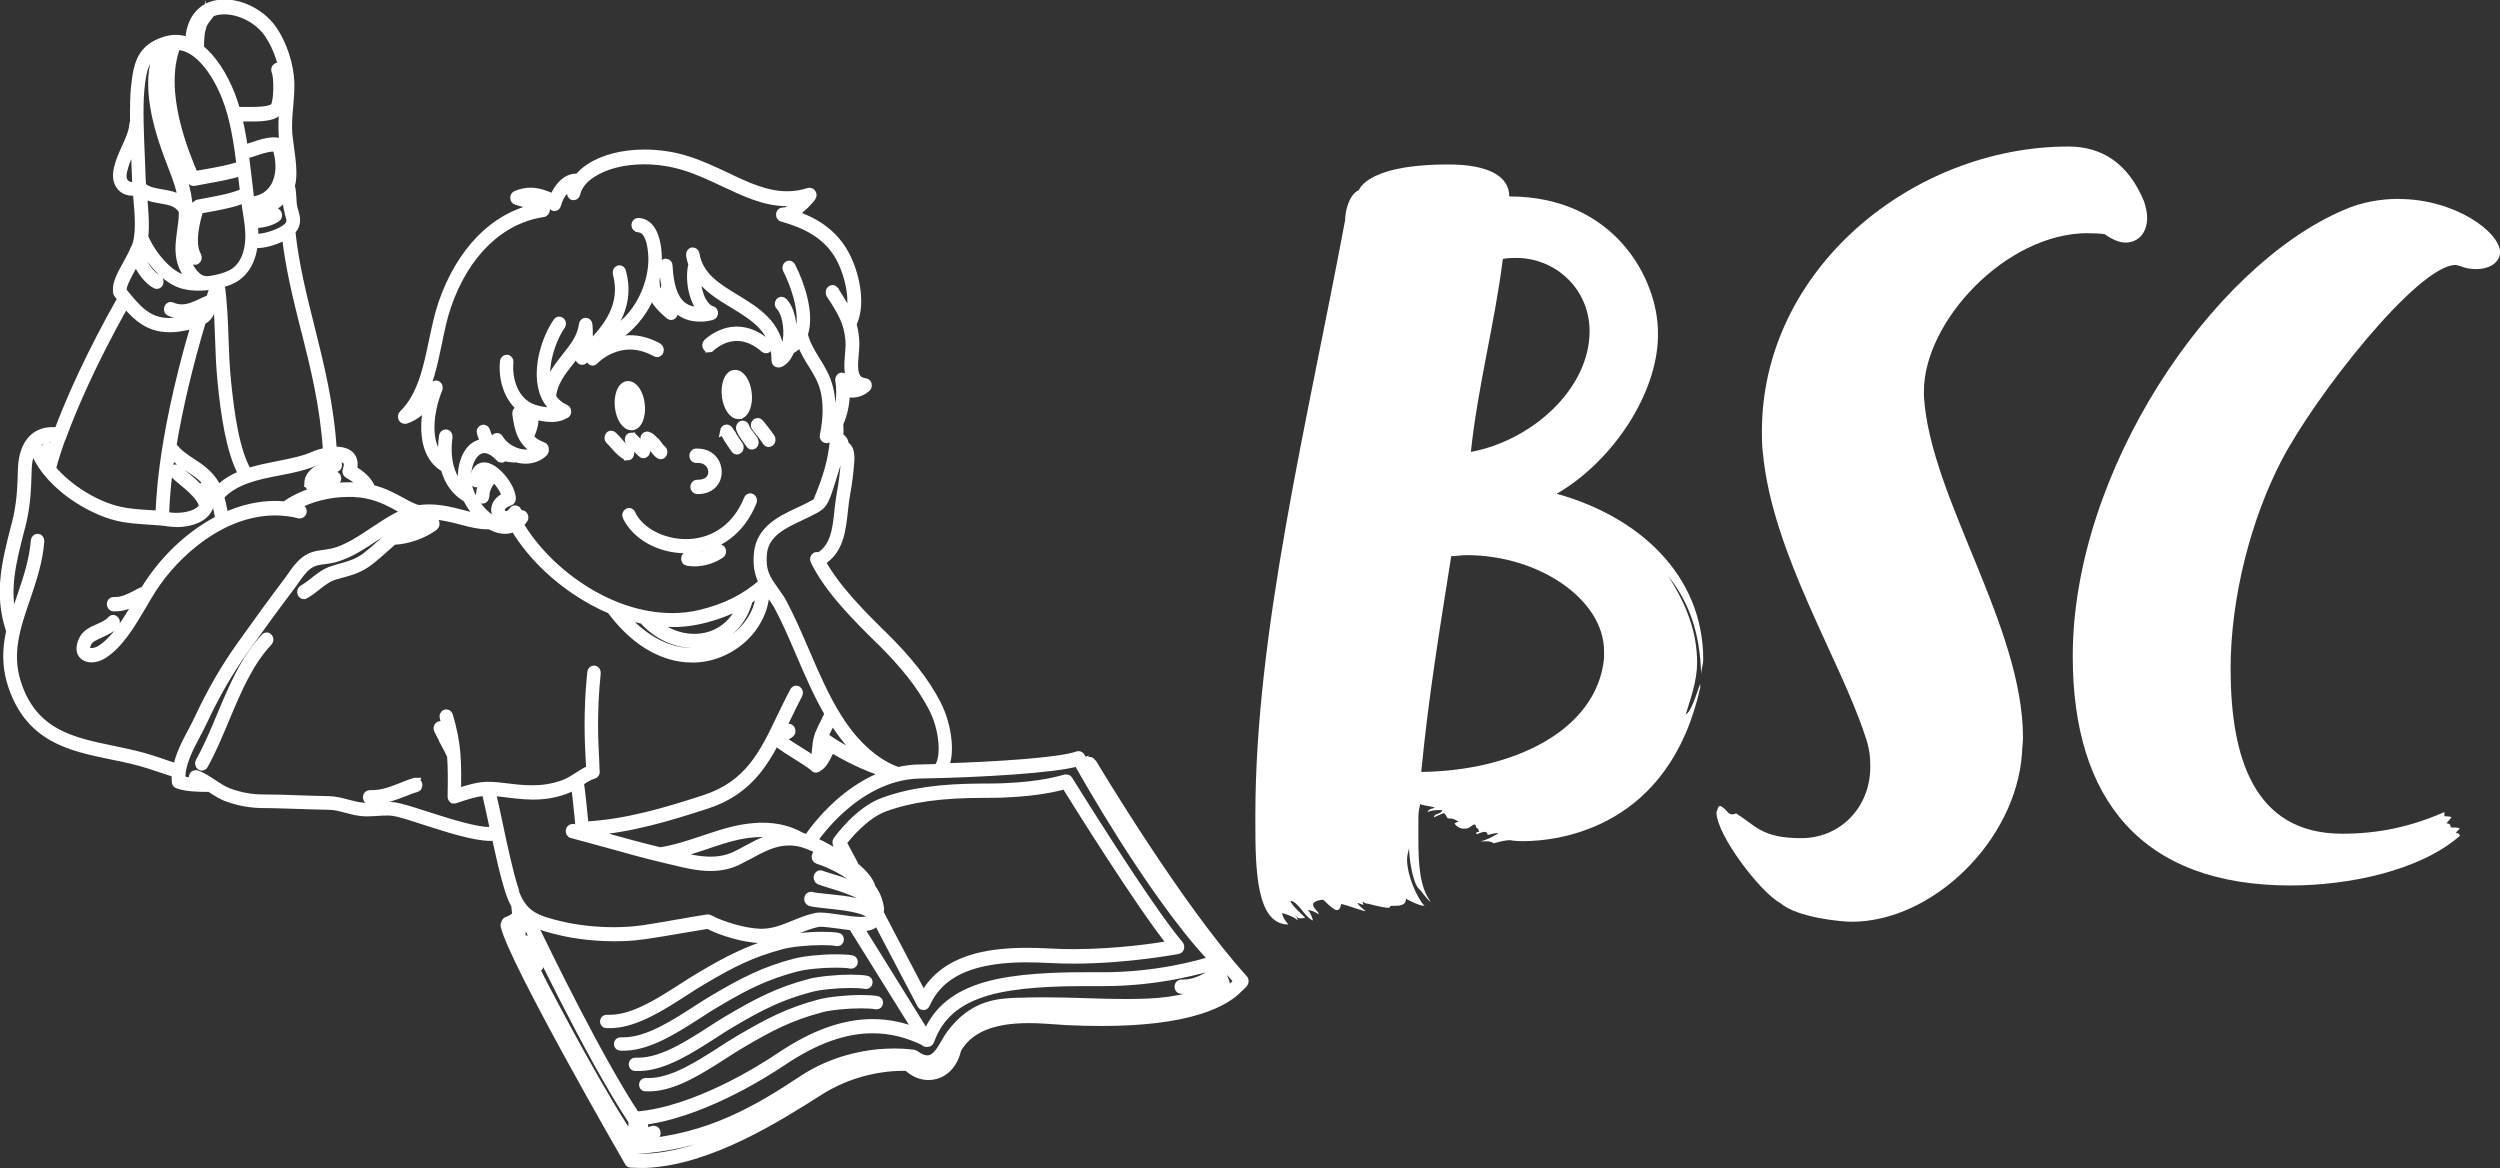 <svg xmlns="http://www.w3.org/2000/svg" id="a" viewBox="0 0 174.37 81.5"><rect x="0" y="0" width="174.37" height="81.5" fill="#333333" stroke="none"/><path d="M51.5,28.98s.05,0,.07,0c.44-.07.71-.78.61-1.58-.09-.77-.48-1.35-.9-1.35-.02,0-.05,0-.07,0-.21.03-.4.22-.51.52-.11.3-.15.67-.1,1.06.09.77.48,1.35.9,1.35Z" fill="#fff" stroke="#fff" stroke-miterlimit="10" stroke-width=".5"></path><path d="M43.82,26.83s-.05,0-.07,0c-.21.03-.4.22-.51.52-.11.3-.15.67-.1,1.06.09.77.48,1.35.9,1.35.02,0,.05,0,.07,0,.21-.03.4-.22.51-.52.11-.3.15-.67.1-1.06-.09-.77-.48-1.35-.9-1.35Z" fill="#fff" stroke="#fff" stroke-miterlimit="10" stroke-width=".5"></path><path d="M44.07,35.81c-.04-.08-.11-.13-.19-.13-.04,0-.07.01-.11.03-.05.03-.09.09-.11.15-.02.06-.01.13.02.19.66,1.37,2.33,2.29,4.15,2.29.07,0,.14,0,.21,0,2.03-.08,3.67-1.29,4.49-3.33.05-.13,0-.27-.11-.33-.03-.02-.06-.02-.09-.02-.09,0-.17.06-.2.15-.75,1.86-2.24,2.96-4.1,3.04-.06,0-.13,0-.19,0-1.65,0-3.2-.83-3.77-2.02Z" fill="#fff" stroke="#fff" stroke-miterlimit="10" stroke-width=".5"></path><path d="M50.17,38.21s-.08.01-.11.04c-.61.42-1.24.5-1.65.5-.24,0-.39-.03-.39-.03-.01,0-.03,0-.04,0-.11,0-.2.09-.22.2-.01.07,0,.13.04.19.03.06.08.09.14.1.02,0,.2.04.48.04.04,0,.08,0,.13,0,.44-.02,1.09-.13,1.74-.57.1-.07.14-.23.08-.34-.04-.08-.11-.12-.19-.12Z" fill="#fff" stroke="#fff" stroke-miterlimit="10" stroke-width=".5"></path><path d="M28.99,54.5s-.04,0-.06,0c-.31.09-.62.22-.93.34-.65.26-1.32.52-2.04.52-.06,0-.11,0-.17,0h-.01c-.12,0-.21.1-.22.24,0,.07.02.13.06.18.04.05.09.08.15.08.07,0,.13,0,.2,0,.04,0,.09,0,.13,0,.73-.03,1.4-.29,2.05-.54.31-.12.6-.24.9-.32.06-.02.11-.06.13-.12.03-.06.04-.13.02-.19-.03-.11-.11-.19-.21-.19Z" fill="#fff" stroke="#fff" stroke-miterlimit="10" stroke-width=".5"></path><path d="M18.61,44.36c-.06,0-.11.02-.15.07-1.41,1.47-2.27,3.53-3.1,5.51-.45,1.08-.92,2.2-1.47,3.17-.07.12-.03.27.07.35.04.03.08.04.12.04h0c.07,0,.14-.05.18-.12.56-1,1.03-2.13,1.49-3.23.81-1.94,1.66-3.95,3-5.36.09-.09.1-.25.01-.35-.04-.05-.1-.08-.16-.08Z" fill="#fff" stroke="#fff" stroke-miterlimit="10" stroke-width=".5"></path><path d="M50.48,30.06c0,.07,0,.13.04.19.06.1.13.2.2.32v.02c.17.26.34.52.52.77.04.06.1.09.17.09h0s.1-.02.13-.06c.05-.04.07-.1.08-.17,0-.07-.01-.13-.05-.18-.17-.23-.33-.49-.49-.74v-.02c-.08-.11-.15-.22-.22-.32-.04-.06-.11-.1-.18-.1-.05,0-.09.02-.13.05-.05.04-.08.1-.09.16Z" fill="#fff" stroke="#fff" stroke-miterlimit="10" stroke-width=".5"></path><path d="M52.36,30.33c-.15-.2-.29-.39-.35-.58-.03-.1-.12-.16-.21-.16-.03,0-.05,0-.08.02-.06.02-.1.07-.12.13-.02.06-.03.13,0,.19.09.27.26.5.43.73.09.12.17.23.24.34.04.07.11.11.18.11h0s.08-.02.12-.04c.05-.04.08-.09.09-.16.01-.07,0-.13-.03-.19-.08-.14-.18-.26-.27-.39Z" fill="#fff" stroke="#fff" stroke-miterlimit="10" stroke-width=".5"></path><path d="M52.84,29.41c-.06,0-.11.02-.15.07-.09.09-.1.25-.01.35.21.26.53.65.76,1,.04.06.11.1.18.1h0s.09-.02.13-.05c.05-.04.08-.1.09-.17,0-.07,0-.13-.04-.19-.22-.33-.51-.69-.78-1.03-.04-.05-.1-.08-.16-.08Z" fill="#fff" stroke="#fff" stroke-miterlimit="10" stroke-width=".5"></path><path d="M43.77,31.87h0c.09,0,.17-.07.2-.16.05-.13,0-.27-.12-.33-.26-.12-.47-.36-.7-.63-.12-.14-.25-.28-.38-.4-.04-.04-.09-.06-.14-.06-.07,0-.13.03-.17.09-.08.11-.06.27.03.35.12.11.23.24.35.37.25.29.51.58.85.74.03.01.05.02.08.02Z" fill="#fff" stroke="#fff" stroke-miterlimit="10" stroke-width=".5"></path><path d="M44.05,30.41c-.06,0-.12.03-.16.07-.04.05-.06.11-.06.18,0,.07.02.13.07.18.15.17.31.32.47.46.12.11.24.22.36.34.04.04.09.07.15.07h0c.06,0,.12-.03.16-.08.04-.05.06-.11.06-.18,0-.07-.03-.13-.07-.17-.12-.13-.25-.25-.38-.36-.16-.14-.3-.28-.44-.43-.04-.05-.1-.07-.16-.07Z" fill="#fff" stroke="#fff" stroke-miterlimit="10" stroke-width=".5"></path><path d="M45.87,30.96c-.2-.25-.4-.51-.68-.6-.02,0-.04-.01-.06-.01-.1,0-.18.07-.21.18-.04.13.03.27.15.31.17.06.33.26.48.46.13.16.26.33.41.44.04.03.08.04.13.04h0c.07,0,.14-.04.17-.11.03-.06.05-.12.04-.19-.01-.07-.04-.12-.09-.16-.11-.08-.22-.22-.33-.37Z" fill="#fff" stroke="#fff" stroke-miterlimit="10" stroke-width=".5"></path><path d="M41.33,25.25h0c.06,0,.11-.03.15-.07,0,0,.44-.48,1.19-.79.42-.17.84-.26,1.27-.26.59,0,1.19.17,1.79.5.03.02.06.03.1.03.09,0,.16-.05.2-.14.05-.12,0-.27-.1-.34-.65-.36-1.32-.55-1.99-.55-.48,0-.96.1-1.42.29-.83.35-1.32.88-1.34.9-.09.1-.09.26,0,.35.04.05.1.08.16.08Z" fill="#fff" stroke="#fff" stroke-miterlimit="10" stroke-width=".5"></path><path d="M49.45,24.34c.06,0,.11-.02.15-.07,0,0,.42-.42,1.08-.63.24-.07.48-.11.72-.11.64,0,1.28.27,1.89.81.04.03.09.05.14.05h0c.07,0,.13-.04.17-.1.07-.11.06-.27-.04-.35-.69-.6-1.42-.91-2.17-.91-.28,0-.56.04-.83.13-.76.24-1.24.72-1.26.74-.04.05-.07.11-.07.17,0,.07.02.13.06.18.04.05.1.08.16.08Z" fill="#fff" stroke="#fff" stroke-miterlimit="10" stroke-width=".5"></path><path d="M57.16,69.95c-2.12.57-3.51,1.27-5.63,2.52-.39.23-.8.49-1.23.77-1.6,1.03-3.42,2.2-5.05,2.2-.08,0-.16,0-.23,0h-.01c-.1,0-.18.09-.19.2,0,.06.01.11.05.16.03.04.08.07.13.07.08,0,.17,0,.26,0,.05,0,.1,0,.15,0,1.69-.07,3.49-1.23,5.09-2.26.43-.28.84-.54,1.22-.76,2.09-1.24,3.45-1.92,5.54-2.48.62-.17,1.8-.29,2.79-.29.43,0,.79.02,1.07.07,0,0,.02,0,.03,0,.09,0,.18-.08.19-.19,0-.06,0-.11-.04-.16-.03-.05-.08-.08-.13-.08-.29-.05-.66-.07-1.11-.07-1.03,0-2.25.13-2.89.3Z" fill="#fff" stroke="#fff" stroke-miterlimit="10" stroke-width=".5"></path><path d="M56.44,68.53c-2.12.57-3.51,1.27-5.63,2.52-.39.23-.8.49-1.23.77-1.6,1.03-3.42,2.2-5.05,2.2-.08,0-.16,0-.23,0h-.01c-.1,0-.18.09-.19.2,0,.12.07.22.18.23.08,0,.17,0,.26,0,.05,0,.1,0,.15,0,1.69-.07,3.49-1.23,5.09-2.26.43-.28.83-.54,1.21-.76,2.09-1.24,3.45-1.92,5.54-2.48.62-.17,1.8-.29,2.79-.29.43,0,.79.02,1.07.07,0,0,.02,0,.03,0,.09,0,.18-.08.19-.19,0-.06,0-.11-.04-.16-.03-.05-.08-.08-.13-.08-.29-.05-.66-.07-1.11-.07-1.03,0-2.25.13-2.89.3Z" fill="#fff" stroke="#fff" stroke-miterlimit="10" stroke-width=".5"></path><path d="M55.41,67.11c-2.12.57-3.51,1.27-5.63,2.52-.39.23-.8.49-1.23.77-1.6,1.03-3.42,2.2-5.05,2.2-.08,0-.16,0-.23,0h-.01c-.1,0-.18.09-.19.2,0,.06.01.11.05.16.03.04.08.07.13.07.08,0,.17,0,.26,0,.05,0,.1,0,.15,0,1.69-.07,3.49-1.23,5.09-2.26.43-.28.83-.54,1.21-.76,2.09-1.24,3.45-1.92,5.54-2.48.62-.17,1.8-.29,2.79-.29.43,0,.79.02,1.07.07,0,0,.02,0,.03,0,.09,0,.18-.08.19-.19.01-.12-.06-.23-.16-.24-.29-.05-.66-.07-1.11-.07-1.03,0-2.25.13-2.89.3Z" fill="#fff" stroke="#fff" stroke-miterlimit="10" stroke-width=".5"></path><path d="M42.3,71.03h-.01c-.1,0-.18.09-.19.2,0,.06.01.11.05.16.03.04.08.07.13.07.08,0,.17,0,.26,0,.05,0,.1,0,.15,0,1.69-.07,3.49-1.23,5.09-2.26.43-.28.83-.54,1.21-.76,2.09-1.24,3.45-1.92,5.54-2.48.62-.17,1.8-.29,2.79-.29.43,0,.79.02,1.07.07,0,0,.02,0,.03,0,.09,0,.18-.08.19-.19.01-.12-.06-.23-.16-.24-.29-.05-.66-.07-1.11-.07-1.03,0-2.25.13-2.89.3-2.12.57-3.51,1.27-5.63,2.52-.39.23-.82.51-1.23.77-1.6,1.03-3.42,2.2-5.05,2.2-.08,0-.16,0-.23,0Z" fill="#fff" stroke="#fff" stroke-miterlimit="10" stroke-width=".5"></path><path d="M86.73,68.67s.02-.02.02-.03c.01,0,.02-.02.03-.03.04-.05.06-.11.06-.18,0-.07-.02-.13-.07-.18-4.52-4.97-10.44-14.89-10.5-14.99-.02-.04-.05-.07-.09-.09-.04-.08-.11-.13-.2-.13-.08,0-.15,0-.21,0h-.19c-.09-.16-.15-.26-.16-.28-.04-.07-.11-.12-.19-.12-.02,0-.05,0-.07.01-1.22.45-5.74.73-9.25.84.21-.45.28-1.08.21-1.82-.08-.9-.36-1.85-.76-2.62-.84-1.59-1.97-3.03-3.79-4.82h-.01c-1.29-1.28-3.24-3.2-4.23-5.05,1.26-.77,1.41-2.17,1.56-3.54.04-.4.09-.81.16-1.2.14-.74.24-1.57.29-2.34.05-.79-.24-1-.38-1.06-.02-.2-.08-.35-.19-.46-.06-.06-.13-.1-.2-.12.02-.29.02-.59,0-.89,0-.01,0-.03,0-.04.28-.59.44-1.34.46-2.1.13.03.26.05.39.05.02,0,.04,0,.06,0,.36-.01.7-.15.99-.4.07-.06.11-.17.08-.27-.02-.1-.1-.17-.19-.18-.26-.03-.44-.12-.56-.28-.27-.37-.21-1.07-.15-1.68.02-.26.04-.51.04-.72-.01-.47-.08-.91-.2-1.35.63-1.27.27-3.22-.37-4.58-.9-1.93-2.54-2.69-3.71-3.09.5-.32,1.06-.88,1.25-1.18.06-.09.06-.2,0-.29-.04-.07-.11-.11-.18-.11-.02,0-.04,0-.06,0-.5.16-.99.24-1.51.24-1.47,0-2.83-.64-4.27-1.33-.88-.41-1.78-.84-2.75-1.14-.93-.29-1.94-.44-2.93-.44-1.52,0-2.89.35-3.86.99-.31.2-.57.44-.78.69-.05,0-.1,0-.14,0-.76,0-1.33.75-1.59,1.41-.48-.22-1.01-.43-1.58-.43-.35,0-.68.07-1.03.22-.09.04-.15.14-.14.25,0,.11.07.2.17.23.29.08.88.24,1.29.43-1.44.33-2.73,1.07-3.84,2.21-1.11,1.14-2.02,2.68-2.63,4.45-.28.82-.47,1.74-.66,2.63-.4,1.9-.8,3.86-2.09,5.11-.08.08-.1.2-.05.31.04.08.11.13.2.13.02,0,.04,0,.06,0,.49-.15,1.03-.52,1.51-1.04-.14.66-.31,1.85.02,2.9.22.69.61,1.2,1.17,1.51.01.05.03.09.04.14.26.85.74,1.5,1.43,1.92.02.01.04.02.07.03.01.03.03.05.04.08.24.47.56.9.92,1.25-.38-.06-.77-.16-1.18-.27-.72-.19-1.53-.4-2.39-.4-.24,0-.49.02-.72.05-.37-.09-.74-.29-1.17-.53-.57-.31-1.22-.67-2.09-.89-.27-.65-.8-1.03-1.29-1.33.12-.49-.02-.78-.16-.95-.21-.25-.6-.38-1.11-.38-.05,0-.09,0-.14,0-.2-3.21-.89-5.94-1.55-8.59-.56-2.23-1.09-4.34-1.34-6.68.02-.02.04-.04.05-.05.41-.47.28-.93.17-1.33-.03-.09-.06-.19-.08-.3-.05-.23-.06-.44-.07-.67-.01-.26-.03-.54-.11-.83.23-.67.06-1.84-.07-2.79-.04-.32-.08-.59-.1-.79-.05-.66,0-1.31.06-1.94.05-.54.09-1.1.08-1.67-.04-1.23-.51-2.69-1.22-3.72-.46-.67-1.2-1.24-2.02-1.56-.47-.18-.94-.27-1.38-.27-.35,0-.68.06-.98.17-.92.36-1.46,1.24-1.51,2.48-.3-.12-.6-.18-.91-.18-.24,0-.48.04-.72.11-1.75.53-1.99,1.67-2.16,3.36-.06.57-.07,1.35-.06,2.38-.03.04-.05.09-.05.14-.03.52-.29,1.08-.54,1.63-.16.35-.32.71-.43,1.06-.15.49-.34,1.15.12,1.7.22.25.54.34.77.34.01,0,.02,0,.04,0h.03c.09,0,.18-.03.25-.07.01.13.02.25.03.38.11,1.22.25,2.75-.15,3.58-.03.03-.05.06-.06.1-.09.25-.28.6-.48.96-.41.74-.8,1.45-.71,1.93-.02.08,0,.17.05.24.09.11.17.21.25.31-2.2,3.89-3.48,6.84-4.18,8.63-.08.21-.16.41-.23.6-.13-.02-.25-.02-.37-.02-.56,0-1.02.17-1.38.51-.61.58-.76,1.5-.78,2.17-.04,1.44-.09,2.48-.43,3.81l-.08.29c-.6,2.36-1.17,4.58-.34,7.09,0,.03.02.05.04.07-.04.2-.08.38-.11.56-.19,1.15-.12,2.2.21,3.22.55,1.7,1.49,2.9,2.88,3.68,1.23.69,2.64.98,4.13,1.29.46.09.94.19,1.4.3.83.2,1.5.43,2.22.67.26.09.53.18.81.27-.01.19-.01.38,0,.56,0,.1.06.18.15.21.55.23,1.65.24,1.87.24.09,0,.18,0,.25,0,.03,0,.05,0,.08-.02l.07.04c.4.26.81.54,1.27.69.82.28,1.57.41,2.38.42.83,0,1.66.04,2.47.06.7.02,1.42.05,2.15.06.43,0,.82.11,1.24.22.31.08.63.17.97.21.14.02.3.03.47.03.24,0,.48-.02.71-.03.23-.02.45-.03.67-.03.17,0,.31,0,.45.03.44.06,1.25.32,2.19.63,1.53.49,3.44,1.11,4.58,1.11.04,0,.08,0,.12,0,.08,0,.16-.01.23-.02.34,1.56.62,2.8.92,3.73.13.4.27.74.44,1.03,0,.02,0,.04,0,.06.03.18.04.39.06.62-.15.16-.41.31-.59.36-.09.02-.15.1-.17.2-.04.06-.06.15-.04.22.63,2.56,8.32,15.91,8.65,16.48.04.07.1.11.17.11.2.01.41.02.62.02.13,0,.27,0,.41,0,4.48-.18,9.29-3.25,12.17-5.08,1.59-1.01,3.17-1.41,4.23-1.57.64-.1,1.17-.12,1.5-.12.16,0,.28,0,.35,0,.42.41.95.64,1.49.64.19,0,.37-.03.55-.08.7-.21,1.23-.82,1.45-1.66,0-.02,0-.05,0-.08.79-1.45,2.42-2.15,4.98-2.15.69,0,1.35.05,1.93.09.26.02.5.04.72.05.84.04,1.66.06,2.43.06,2.83,0,5.15-.28,6.9-.84,1.41-.45,2.41-1.07,2.99-1.83ZM9.47,12.78s-.03.04-.04.05c-.02.02-.04.03-.05.06,0,.01-.05.04-.15.05-.01,0-.03,0-.04,0-.17,0-.36-.08-.45-.19-.26-.3-.17-.68-.02-1.19.09-.31.24-.64.4-.99.08-.17.16-.35.24-.54.01.39.03.76.05,1.13.02.49.04.96.05,1.36,0,.08,0,.17.01.26,0,0,0,0,0,0ZM84.76,67.62c-.49.48-1.39.95-2.18.95-.06,0-.12,0-.17,0,0,0-.01,0-.02,0-.11,0-.21.1-.22.23-.01.14.08.26.2.27.07,0,.14,0,.21,0,.03,0,.06,0,.1,0,.73-.03,1.6-.4,2.22-.94.05.16.11.31.16.46-1.1.75-2.93,1.23-5.04,1.31h-.04c-.47.02-.95.03-1.46.03-.94,0-1.84-.03-2.8-.06-.94-.03-1.91-.06-2.93-.06-.57,0-1.1.01-1.63.03h-.18c-1.32.05-3.12.12-4.71,2.26-.13.18-.25.38-.37.59-.35.6-.68,1.17-1.22,1.17-.25,0-.52-.11-.84-.35-.03-.02-.06-.03-.09-.04-.05,0-.55-.09-1.35-.09-.37,0-.76.02-1.14.05-1.34.13-3.35.55-5.29,1.83-3.13,2.08-6.59,4.13-11.46,4.45v-.18s.04,0,.06,0c.33-.01.65-.12.94-.22.05-.02.11-.04.16-.05.12-.04.19-.18.15-.31-.03-.11-.11-.18-.21-.18-.02,0-.04,0-.06,0-.05.01-.09.03-.14.05h-.02c-.27.1-.58.2-.87.2v-.12c.15,0,.28-.06.37-.16.09-.09.1-.25.02-.35-.04-.05-.1-.08-.16-.08-.05,0-.11.02-.15.06,0,0-.03.02-.07.02,0-.06,0-.1,0-.14,4.14-.38,8.76-3.29,10.08-4.18,2.26-1.52,4.3-2.25,6.26-2.25,1.21,0,2.38.28,3.56.85.04.07.11.1.19.1.02,0,.03,0,.04,0,.01,0,.03,0,.05,0h0c.09,0,.17-.07.2-.16.62-1.73,1.87-2.81,3.96-3.42,2.03-.59,4.78-.66,6.94-.66.31,0,.63,0,.94,0,.08,0,.15,0,.23,0,3.84,0,6.88-.88,7.75-1.16.01.07.02.14.04.22ZM47.41,64.84v.02c.64-.11,1.29-.22,1.97-.33.85.46,2.48.97,3.67,1,.03,0,.07,0,.1,0,.05,0,.1,0,.15,0,.83-.03,1.54-.33,2.23-.61.48-.2.98-.4,1.5-.51.05-.01.13-.02.22-.02.31,0,.79.07,1.25.13.31.04.63.09.93.12.57.91,3.36,5.4,4.55,7.31-1.03-.41-2.05-.62-3.11-.62-2.03,0-4.15.76-6.48,2.33-1.32.89-5.94,3.8-10.02,4.12-2.55-3.85-6.12-11.17-7.2-13.42.52.28,1.14.44,1.89.62,1.13.27,2.47.42,3.78.42.22,0,.45,0,.66-.01.53-.02,1.04-.07,1.52-.14.82-.12,1.59-.25,2.4-.39v-.02ZM75.92,53.56c.23.39,4.01,6.71,7.85,11.76-3.29-3.91-6.82-9.9-7.89-11.76h.04ZM75.15,53.21c.35.62,1.56,2.75,3.15,5.26,1.64,2.58,4.05,6.14,6.26,8.46-.87.28-3.84,1.13-7.6,1.13-.07,0-.15,0-.22,0-.31,0-.63,0-.94,0-2.19,0-4.97.08-7.05.68-2.11.61-3.43,1.69-4.14,3.39-.87-1.42-3.73-6-4.62-7.44.04,0,.08,0,.12,0,.58,0,.88-.13,1-.43,0-.03.02-.05.02-.07l3.09,5.89c.04.08.11.12.2.12h0c.08,0,.15-.06.19-.14.64-1.45,1.85-2.38,3.7-2.84.93-.23,2-.35,3.28-.35.5,0,1.04.02,1.69.05.51.03,1.06.04,1.61.04,3.83,0,7.24-.67,7.28-.67.08-.02.15-.08.17-.17.03-.09,0-.18-.05-.25-2.24-2.63-7.66-11.4-7.72-11.49-.04-.07-.11-.11-.18-.11-.02,0-.03,0-.05,0h-.05c-.63.18-2.3.63-5.46.63h-.18c-3.02,0-5.2.3-7.07.99-1.75.64-3.16,2.63-3.22,2.71-.06.08-.06.2-.02.29l.47.89c-.64-.44-1.4-.86-2.05-1.15.26-.37.93-1.27,1.92-2.16,1.2-1.08,3.12-2.38,5.48-2.42,4.29-.07,9.43-.39,11-.85ZM61.37,63.17s-.01-.04-.02-.05c0-.03,0-.05,0-.08-.08-.39-.26-.77-.53-1.13,0,0,0-.02,0-.03-.13-.45-.53-.95-1.2-1.51,0-.04-.01-.08-.03-.12l-.79-1.48c.35-.45,1.54-1.91,2.91-2.41,1.82-.67,3.96-.96,6.93-.96h.18c3.17,0,4.89-.45,5.47-.61.55.89,5.13,8.25,7.39,11.07-1.07.18-3.8.59-6.79.59-.55,0-1.08-.01-1.59-.04-.66-.04-1.21-.05-1.71-.05-1.31,0-2.42.12-3.38.36-.91.23-1.7.58-2.33,1.04-.62.45-1.11,1.01-1.47,1.68l-3.03-5.78c.04-.16.04-.33,0-.49ZM53.15,57.64c-.19,0-.38,0-.58.02-1.03.08-1.93.36-2.36.49-.41.13-.8.26-1.17.38-1,.34-1.94.65-2.99.82-1.22-.29-2.6-.67-3.93-1.04-.35-.1-.69-.19-1.03-.28,2.83-.18,5.59-1.02,8.18-1.86,1.49-.48,2.61-1.25,3.55-2.4.44-.55.84-1.17,1.28-2.02.45.37,1,.7,1.47,1,.45.28.88.55,1.17.79h0s.05.06.08.08c.03.02.06.02.1.02h0c.06,0,.12-.03.14-.07.36-.17.57-.62.75-.98.07-.14.13-.27.19-.36.89.56,2.35,1.31,3.79,1.75-.31.11-.62.24-.92.39-.85.42-1.69,1-2.48,1.71-1.14,1.04-1.87,2.06-2.07,2.37-.14-.05-.27-.09-.38-.12h-.05s-.03-.03-.04-.04c-.77-.44-1.68-.66-2.7-.66ZM54.43,58.28c-.86.13-1.63.55-2.45.99-.18.1-.36.2-.55.29-.57.3-1.18.44-1.88.44-.81,0-1.64-.2-2.37-.38.68-.17,1.31-.39,1.99-.61.37-.13.76-.26,1.15-.38.52-.16,1.61-.5,2.82-.5.45,0,.88.05,1.28.14ZM57.62,51.99c-.07.11-.13.25-.19.37-.03.07-.07.14-.1.21,0-.08.01-.15.02-.22.01-.17.03-.35.06-.52.07.05.14.1.22.16ZM57.54,51.34c.12-.31.31-.68.46-.97l.06-.13c.68,1.1,1.41,1.97,2.21,2.65-1.22-.54-2.24-1.16-2.74-1.55ZM58.79,31.57s.02,0,.03,0c.02.02.1.17.08.55-.05.74-.15,1.55-.28,2.27-.08.41-.12.83-.17,1.24-.14,1.3-.27,2.53-1.35,3.17-.04-.03-.09-.05-.13-.05-.04,0-.07.01-.1.03-.11.07-.15.22-.09.34.97,2.04,3.1,4.13,4.51,5.52h.01c1.78,1.76,2.89,3.17,3.7,4.71.37.69.63,1.59.7,2.41.07.81-.04,1.46-.32,1.78-.42.01-.83.02-1.24.03-.49,0-1,.07-1.49.18,0,0-.01,0-.02,0-.27-.09-.54-.21-.78-.34-2.89-1.57-4.3-4.84-5.66-8.01-.5-1.16-1.02-2.36-1.6-3.44,0,0,0-.01-.02-.03-.04-.07-.07-.13-.11-.2-.02-.03-.04-.05-.05-.06-.13-.2-.26-.38-.37-.54-.52-.72-.93-1.29-.79-2.57.15-1.35,1.43-1.95,2.56-2.48.2-.1.4-.19.58-.28.08-.04.16-.08.23-.12.65-.32.82-.43,1.14-1.32.17-.48.31-.95.46-1.44.07-.24.15-.48.22-.72.16-.49.31-.61.33-.62ZM58.51,31.18s0-.04,0-.06c0,.02,0,.03,0,.05,0,0,0,0-.01.01ZM32.25,34.01c-1.15-1.05-1.04-2.81-.94-3.52.02-.14-.06-.27-.18-.29-.01,0-.02,0-.04,0-.11,0-.2.09-.22.21-.08.56-.09,1.1-.03,1.6-.28-.25-.49-.59-.62-1-.37-1.17-.07-2.78.39-3.86.05-.12.01-.26-.09-.33-.03-.02-.07-.03-.11-.03-.08,0-.15.04-.19.12-.26.47-.63.94-1.03,1.3.76-1.25,1.08-2.81,1.39-4.31.19-.92.37-1.78.64-2.56,1.26-3.66,3.7-6.01,6.68-6.45.06,0,.11-.04.15-.1.07-.09.08-.23,0-.33-.15-.22-.47-.4-1.01-.59.46,0,.89.17,1.42.42.02.08.08.14.15.17.02,0,.04.01.07.01.09,0,.18-.07.2-.18.19-.7.63-1.24,1.09-1.37-.08.16-.13.32-.17.49-.01.06,0,.13.02.19.03.06.08.1.14.11.02,0,.04,0,.05,0,.1,0,.19-.08.21-.19.12-.52.49-1,1.08-1.38.91-.6,2.2-.93,3.63-.93.94,0,1.92.15,2.82.43.94.29,1.83.71,2.7,1.12,1.49.7,2.89,1.37,4.43,1.37.07,0,.14,0,.21,0,.22,0,.45-.03.67-.07-.09.08-.19.17-.28.24-.51.4-.72.42-.76.42,0,0-.01,0-.02,0-.01,0-.03,0-.04,0,0,0-.03,0-.03,0-.01,0-.02,0-.03,0-.1,0-.19.08-.22.19-.03.13.04.27.16.3,1.46.41,3.26,1.13,4.16,3.07.46.98.86,2.53.53,3.7-.26-.6-.61-1.15-.98-1.73v-.02c-.06-.06-.12-.1-.19-.1-.05,0-.09.02-.13.05-.1.08-.12.24-.05.35v.02c.49.74.89,1.37,1.13,2.1,0,.03.01.06.02.08.12.41.19.82.2,1.27,0,.18-.02.42-.04.66-.06.71-.13,1.52.25,2.05.08.11.17.2.28.27-.1.03-.21.04-.32.04-.13,0-.26-.02-.4-.06-.01-.18-.03-.36-.06-.52-.02-.12-.11-.2-.22-.2-.01,0-.03,0-.04,0-.06.01-.11.05-.14.11-.03.06-.05.12-.03.19.19,1.11-.04,2.43-.56,3.18.13-.99.1-1.92-.1-2.69-.2-.78-.56-1.36-.91-1.92-.34-.56-.67-1.08-.85-1.79.02-.06.04-.12.06-.19.36-1.34-.27-3.3-.92-4.57-.04-.08-.11-.13-.19-.13-.04,0-.08.01-.11.03-.05.03-.09.09-.1.15-.02.06,0,.13.02.19.49.95,1.22,2.9.88,4.17-.09.32-.23.56-.43.76.11-.94-.1-2.2-.65-2.72-.04-.04-.09-.06-.14-.06-.07,0-.13.03-.17.09-.08.11-.07.26.03.35.38.36.61,1.43.48,2.32-.03.25-.13.71-.38.99-.17-2.11-1.69-3.03-3.15-3.92-1.3-.79-2.53-1.54-2.78-3.06-.02-.12-.11-.21-.22-.21-.01,0-.03,0-.04,0-.06.01-.11.05-.14.1-.03.06-.05.12-.04.19.03.21.09.42.16.62,0,0,0,.02,0,.03-.14.58-.12,1.35.07,2.03.13.49.34.89.6,1.18-.05,0-.1,0-.15,0-.51,0-.92-.14-1.24-.43-.53-.47-.82-1.38-.88-2.7,0-.14-.1-.24-.23-.24-.06,0-.11.03-.15.08s-.06.11-.06.18c.02.5.07.95.16,1.35-.1.3-.12.71-.06,1.12-.38-.41-.6-.83-.56-1.58.12-.53.17-1.05.15-1.54-.06-1.55-.56-2.42-1.4-2.45-.12,0-.22.11-.22.24,0,.07.02.13.06.18.04.05.1.08.15.08.74.03.93,1.09.97,1.97.07,1.82-.96,4.29-3.01,5.32,1.05-1.42,1.36-2.79.95-4.31-.03-.11-.11-.18-.21-.18-.02,0-.04,0-.06.01-.06.02-.1.06-.13.12-.03.06-.03.13-.02.19.6,2.24-.69,3.8-1.96,5.09.07-.46.09-1.01.04-1.52-.01-.13-.1-.22-.22-.23-.11,0-.2.09-.22.21-.11.88-.64,1.56-1.21,2.27-.48.61-.97,1.24-1.22,2.02-.3-1.35.27-3.15.97-4.17.04-.05.05-.12.05-.19,0-.07-.04-.13-.08-.17-.04-.03-.09-.05-.14-.05-.07,0-.13.04-.17.1-.8,1.16-1.41,3.13-1.03,4.67.16.65.5,1.19.98,1.54-.11.02-.23.03-.35.03-.44,0-.91-.11-1.21-.21-1.31-.46-1.78-1.98-1.66-3.2,0-.07-.01-.13-.05-.18-.04-.05-.09-.09-.15-.09,0,0-.02,0-.02,0-.11,0-.21.1-.22.22-.08.79.06,1.6.39,2.26.3.6.74,1.06,1.27,1.34h0c.14.43.07.77-.09,1.2-.13-.33-.21-.71-.28-1.22-.02-.12-.11-.21-.22-.21-.01,0-.02,0-.03,0-.12.02-.2.15-.18.29.15,1.09.36,2.03,1.41,2.56-.21.11-.45.17-.71.17-.09,0-.18,0-.27-.02-.63-.09-1.25-.49-1.57-1.02-.04-.07-.11-.11-.18-.11-.05,0-.09.02-.13.05-.1.08-.12.24-.05.35.09.14.19.27.3.39-.41-.24-.68-.62-.85-1.2-.03-.1-.11-.17-.21-.17-.02,0-.05,0-.07.01-.06.02-.1.06-.13.12-.03.06-.03.13-.01.19.07.25.16.48.27.67-.3,0-.58.12-.83.33-.63.56-.92,1.74-.69,2.82ZM32.94,34.61c-.58-1.13-.32-2.5.28-3.03.17-.15.36-.23.56-.23.33,0,.69.21,1.05.6.04.05.1.07.15.07.06,0,.12-.03.16-.08,0,0,.01-.02.02-.03.2.05.42.08.68.1h.02s.07-.01.1-.03c.13.04.26.07.39.09.11.02.22.02.32.02.03,0,.06,0,.08,0,.46-.02.88-.19,1.2-.5.06-.06.09-.15.08-.23.01-.12-.05-.24-.15-.27-.39-.14-.69-.33-.9-.6.18-.43.39-.91.31-1.49.38.11.8.18,1.15.18.04,0,.08,0,.11,0,.35-.01.64-.09.85-.23.08-.01.15-.07.18-.16.04-.13-.01-.27-.13-.32-.39-.17-.7-.44-.92-.79.09-.97.65-1.69,1.25-2.45.29-.37.6-.76.84-1.18-.05.31-.12.57-.22.77-.05.11-.03.24.06.32.04.04.09.06.14.06.05,0,.1-.02.14-.06.36-.36.74-.72,1.1-1.12,0,0,0,0,0,0,.02,0,.03,0,.05,0,1.18-.35,2.24-1.21,3-2.4.22-.35.42-.73.57-1.13.22.65.7,1.08,1.21,1.53.04.04.09.05.14.05.05,0,.1-.02.14-.06.08-.08.1-.21.05-.31-.11-.22-.18-.46-.22-.7.14.26.31.47.5.65.4.35.91.53,1.52.53.04,0,.09,0,.13,0,.23,0,.47-.04.72-.1.12-.03.2-.16.18-.29-.02-.12-.11-.2-.21-.2h0c-.68-.29-1.03-1.45-1-2.43.59.92,1.56,1.51,2.5,2.08,1.51.92,2.94,1.79,2.94,3.89,0,.07.02.13.06.18.04.05.1.07.16.07,0,0,.02,0,.03,0,0,0,.02,0,.03,0h0s.05,0,.08-.02c.32-.15.58-.47.74-.92.02,0,.03-.01.05-.02.24-.13.45-.31.61-.53.21.58.5,1.06.79,1.52.34.55.67,1.07.85,1.77.23.88.22,2-.03,3.17-.02.1.01.2.08.26.04.03.09.05.14.05.03,0,.07-.01.1-.03.14-.09.27-.2.39-.34,0,.15-.01.29-.02.43,0,.02,0,.04,0,.05-.1,1.27-.47,2.57-1.17,4.21-.11.09-.26.17-.48.28-.07.04-.15.07-.23.12-.18.09-.37.18-.57.27-1.18.55-2.65,1.24-2.83,2.88-.09.82.01,1.47.33,2.09-1.25,1.08-2.59,1.75-4.36,2.17-.62.15-1.26.22-1.92.22-4.47,0-8.72-3.23-10.62-6.43.1-.1.2-.22.29-.35.04-.05.05-.12.04-.19s-.04-.12-.09-.16c-.04-.03-.08-.05-.13-.05-.07,0-.14.04-.18.1-.24.37-.56.56-.95.56-.03,0-.05,0-.08,0-.77-.05-1.68-.81-2.21-1.85ZM48.4,44.95c.05,0,.11,0,.16,0,.33-.01.65-.07.97-.16,1.33-.38,2.32-1.44,2.71-2.88,0-.01,0-.03,0-.04.25-.16.5-.34.74-.52-.06,1.45-1.11,2.91-2.62,3.62-.67.32-1.37.48-2.09.48-1.67,0-3.38-.91-4.82-2.57.47.16.93.29,1.38.38,0,0,0,0,.01.01.96,1.07,2.26,1.68,3.56,1.68ZM45.66,43.4c.42.05.83.08,1.24.08.12,0,.24,0,.36,0,.56-.02,1.1-.1,1.63-.22,1.05-.25,1.97-.59,2.79-1.04-.41,1.05-1.21,1.8-2.25,2.1-.33.1-.67.14-1.02.14-.96,0-1.94-.37-2.74-1.05ZM23.36,31.93c.27,0,.63.04.79.23.04.05.16.19,0,.62-.05.12,0,.26.1.32.38.21.8.47,1.08.86-.22-.03-.45-.06-.67-.07-.13,0-.26,0-.39,0-1.61,0-3.26.5-4.4,1.33-.23-.02-.46-.03-.69-.03-1.15,0-2.32.27-3.49.8-.04-.19-.08-.36-.12-.56-.06-.28-.11-.55-.19-.81,0,0,0,0,.01-.01,1.02-1.1,2.58-1.41,4.09-1.7.94-.18,1.82-.36,2.59-.71.32-.15.84-.25,1.27-.25ZM15.22,34.11c-.18-.42-.43-.77-.78-1.11-.32-.31-.68-.55-1.04-.78-.5-.33-.97-.64-1.32-1.13,0,0-.01-.02-.02-.03.45-2.69,1.14-5.59,2.05-8.64.21-.12.38-.26.49-.43.1-.15.32-.66.5-1.15.09.98.12,1.86.15,2.78.03.96.07,1.96.18,3.08.23,2.26.59,4.78,1.44,6.36-.67.27-1.21.61-1.65,1.05ZM21.24,22.98c.66,2.62,1.34,5.33,1.54,8.5-.38.06-.69.16-.86.24-.72.33-1.59.5-2.5.68-.7.14-1.43.28-2.12.5-.85-1.47-1.2-3.99-1.43-6.26-.11-1.1-.15-2.09-.18-3.04-.04-1.16-.08-2.37-.27-3.78.48-.13.87-.3,1.13-.49.58-.43.96-1.07,1.12-1.91.02-.12.04-.25.06-.38.07,0,.14.01.22.01.03,0,.05,0,.08,0,.55-.02,1.33-.27,1.88-.59.26,2.28.78,4.34,1.32,6.51ZM20.13,14.94c.12.4.15.58-.06.82-.35.4-1.52.8-2.12.8-.07,0-.13,0-.18-.02,0-.28,0-.57-.04-.87.48-.03,1.04-.09,1.59-.44.05-.03.09-.09.1-.15.02-.06,0-.13-.02-.19-.04-.08-.11-.13-.19-.13-.04,0-.08.01-.11.03-.43.27-.86.35-1.44.38h0c-.02-.09-.03-.19-.04-.28.71-.05,1.67-.32,2.33-1.26,0,.07,0,.14.01.21.01.24.03.49.09.76.03.12.06.23.09.33ZM17.49,13.99c-.06-.5-.12-1.02-.17-1.45-.07-.56-.13-1.14-.21-1.72.25-.05.51-.14.74-.22.42-.14.85-.28,1.25-.28.05,0,.1,0,.15,0,.32.97.28,1.96-.11,2.65-.34.6-.9.94-1.64,1ZM14.1,1.98c.08-.32.24-.53.43-.77.06-.08.14-.18.22-.29.02,0,.03-.01.05-.02.25-.1.53-.15.84-.15,1.14,0,2.4.67,3.05,1.63.65.95,1.09,2.29,1.13,3.43.02.54-.03,1.08-.07,1.61-.06.65-.11,1.32-.06,2.03.02.22.06.5.1.83.11.81.27,1.92.11,2.48-.04.05-.07.11-.07.17-.25.52-.61.91-1.09,1.16.31-.21.58-.49.77-.83.49-.87.53-2.09.1-3.25-.03-.08-.09-.14-.17-.15-.11-.02-.22-.03-.34-.03-.46,0-.92.15-1.37.3-.23.08-.46.15-.69.2-.12-.81-.25-1.5-.4-2.11.08,0,.17,0,.27,0h.01c.18,0,.35,0,.52,0,.18,0,.34,0,.49,0,.85-.03,1.33-.18,1.53-.47.24-.34.29-1.17.29-1.51.01-.52-.03-1.19-.17-1.49-.04-.08-.11-.13-.19-.13-.04,0-.07.01-.11.03-.11.07-.15.22-.09.34.18.37.17,2.09-.08,2.44-.03.04-.18.19-.84.25-.22.02-.49.03-.8.03-.19,0-.37,0-.54,0-.13,0-.25,0-.35,0-.02,0-.05,0-.07,0-.11-.39-.23-.75-.36-1.09-.56-1.43-1.33-2.58-2.17-3.25,0-.02,0-.04,0-.06,0-.39.02-.95.12-1.34ZM12.35,3.23c1.94.09,3.17,3.01,3.39,3.6.56,1.43.81,3.09,1.01,4.68-.78.25-1.6.4-2.4.54-.26.05-.52.09-.78.14-.61-1.44-2.45-5.77-1.23-8.96ZM11.6,3.36s.01-.02.01-.03h.04c.07-.03.14-.05.21-.06-.46,1.36-.48,3.02-.07,4.93.36,1.69.99,3.27,1.44,4.31.02.04.05.08.08.1.04.07.11.11.19.11.01,0,.02,0,.03,0,.3-.06.61-.11.91-.17.79-.14,1.6-.29,2.39-.53.02.2.05.4.07.6.03.25.06.51.09.77-.8.34-1.61.49-2.48.65-.22.04-.45.08-.69.13-.05,0-.09.04-.12.08-.08.02-.14.08-.17.16-.52,1.71-.56,2.93-.11,3.7.04.07.11.11.19.11.04,0,.08-.02.11-.04.05-.04.08-.09.1-.16.01-.07,0-.13-.03-.19-.36-.62-.31-1.69.14-3.18.22-.04.44-.08.66-.12.85-.16,1.66-.3,2.47-.63.07.54.13.98.2,1.38.2,1.21.2,2.83-.91,3.65-.37.27-1.13.51-1.92.59-.03-.01-.06-.02-.08-.02h0c-.56,0-1.11-.72-1.29-1.38-.17-.63-.08-1.29.02-1.98.06-.39.11-.8.12-1.2.01-1.34-.33-2.34-.75-3.42-1.04-2.65-2.07-5.98-.81-8.15ZM10,13.71v-.12c.37.21.79.28,1.2.35.59.1,1.15.19,1.49.72,0,.01.02.03.03.04,0,.07,0,.15,0,.23,0,.36-.06.74-.11,1.13-.1.72-.21,1.46,0,2.21.1.36.33.87.71,1.25-.14-.02-.26-.04-.36-.07-.02,0-.04,0-.06,0h0s0,0,0,0c-1.14-.3-2.28-1.7-2.81-2.92.1-.86,0-1.89-.07-2.8ZM9.82,6.25c.14-1.45.35-2.19,1.16-2.65-.43,1.05-.51,2.37-.24,3.94.26,1.5.79,2.95,1.27,4.18.29.74.54,1.42.65,2.21-.41-.32-.91-.4-1.39-.48-.5-.08-.97-.16-1.33-.48-.01-.18-.02-.33-.03-.46-.01-.41-.03-.87-.05-1.37-.07-1.62-.16-3.65-.04-4.88ZM9.24,18.65c.08-.15.17-.31.25-.46.26.7.84,1.43,1.36,1.69.03.02.06.02.1.02.08,0,.16-.06.19-.15.05-.13,0-.27-.11-.33-.54-.28-1.13-1.13-1.23-1.78,0-.02,0-.04-.02-.06.05-.11.1-.23.14-.36.59,1.08,1.71,2.43,2.95,2.7.01,0,.02,0,.03,0,0,0,0,0,0,0,.26.07.56.1.91.1.07,0,.15,0,.22,0,.28-.01.58-.04.87-.09-.05.21-.15.53-.28.88-.18.07-.36.16-.52.23-.48.23-.94.44-1.42.44-.23,0-.46-.05-.69-.15-.03-.01-.05-.02-.08-.02-.09,0-.17.06-.21.16-.02.06-.02.13,0,.19.02.06.07.11.12.13.28.13.56.19.85.19.03,0,.05,0,.08,0,.54-.02,1.03-.25,1.51-.47l.09-.04c-.05.1-.09.18-.11.22-.31.47-1.34.62-1.78.69-.23.03-.45.05-.66.05-1.49,0-2.25-.94-3.21-2.13,0-.01,0-.03,0-.04-.07-.29.35-1.05.65-1.6ZM4.36,30.52s.04-.08.04-.12c.69-1.87,2-4.98,4.35-9.17.5.58.86.92,1.27,1.18.53.34,1.11.51,1.78.51.05,0,.11,0,.17,0,.17,0,.36-.02.55-.05.3-.05.69-.11,1.05-.23-1.31,4.42-1.91,7.78-2.18,9.82-.25,1.9-.28,3.07-.29,3.41-.24-.02-.48-.04-.75-.05-.68-.04-1.39-.09-2.04-.24-1.65-.38-3.52-1.54-4.66-2.89.01-.02.02-.04.02-.06,0,0,.17-.72.67-2.12ZM12.32,53.51c-.26-.09-.51-.17-.75-.25-.72-.25-1.4-.48-2.25-.68-.47-.11-.95-.21-1.42-.31-2.85-.59-5.55-1.14-6.68-4.64-.67-2.07-.04-3.91.63-5.86.43-1.27.88-2.58.99-4.02.01-.14-.08-.26-.2-.27,0,0-.01,0-.02,0-.11,0-.21.1-.22.23-.11,1.37-.54,2.64-.96,3.88-.18.53-.37,1.07-.52,1.61-.53-2.12-.04-4.01.52-6.2l.08-.29c.35-1.39.4-2.46.44-3.94.01-.57.13-1.34.62-1.8.27-.26.64-.39,1.1-.39.06,0,.13,0,.2,0-.3.83-.46,1.4-.54,1.69-.05-.06-.09-.13-.13-.19,0-.01,0-.03,0-.04,0-.16.12-.41.23-.47.11-.05.16-.2.12-.33-.04-.09-.12-.15-.2-.15-.03,0-.06,0-.09.02-.14.07-.28.22-.37.42-.03-.06-.05-.11-.08-.17-.04-.09-.11-.14-.2-.14-.03,0-.07,0-.1.03-.05.03-.09.08-.11.14-.02.06-.02.13.01.19.58,1.34,1.69,2.34,2.52,2.94,1.04.75,2.24,1.33,3.3,1.57.68.16,1.4.2,2.1.25.48.03.97.06,1.44.13.16.02.35.04.53.04.05,0,.11,0,.17,0,.44-.02,1.52-.14,2-.87.3-.45.31-1.02.05-1.69-.04-.09-.12-.15-.2-.15-.03,0-.06,0-.09.02-.11.06-.16.2-.11.33.03.07.05.14.07.22-.33-.44-.81-.84-1.23-1.19-.21-.18-.42-.35-.56-.48-.04-.04-.09-.06-.15-.06-.06,0-.12.03-.17.08-.04.05-.06.11-.06.18,0,.07.03.13.07.17.15.16.36.33.59.52.58.48,1.38,1.15,1.44,1.73,0,0-.01.02-.02.03-.33.5-1.16.67-1.82.67-.16,0-.32-.01-.46-.03-.09-.01-.18-.03-.28-.04,0-.34.03-1.5.28-3.4.04-.27.08-.56.12-.85.36.41.8.69,1.22.97.33.22.68.45.97.73.7.67.83,1.32,1,2.15.04.21.08.42.14.64-.12.06-.25.13-.37.2-1.78.99-3.42,2.55-4.62,4.38-.08.12-.16.25-.25.4,0,0-.02,0-.03,0-.03,0-.05,0-.08.02-.17.08-.34.16-.5.25-.45.23-.88.45-1.39.45-.04,0-.07,0-.11,0h-.01c-.12,0-.22.1-.22.24,0,.07.02.13.06.18s.09.08.15.08c.05,0,.09,0,.14,0,.03,0,.06,0,.09,0,.57-.02,1.04-.26,1.49-.49h0s-.02.03-.02.03c-.74,1.26-1.58,2.69-2.63,3.34-.19.12-.42.18-.62.18-.14,0-.25-.03-.3-.1-.1-.12.03-.41.09-.53.13-.26.49-.42.87-.59.38-.17.77-.34,1.03-.67.04-.05.06-.11.06-.18,0-.07-.03-.13-.07-.17-.04-.04-.09-.07-.15-.07-.06,0-.12.03-.16.08-.19.24-.54.39-.87.54-.43.19-.88.39-1.09.81-.3.6-.18.95-.02,1.13.14.16.36.25.62.25.02,0,.03,0,.05,0,.26-.01.54-.1.78-.25,1.15-.71,2.02-2.19,2.79-3.5.24-.41.46-.79.68-1.13,1.61-2.48,4.82-5.37,8.53-5.37.57,0,1.13.07,1.67.21.02,0,.03,0,.05,0,.1,0,.19-.08.22-.19.03-.13-.05-.27-.17-.3-.12-.03-.24-.06-.37-.08,1.04-.59,2.37-.93,3.68-.93.12,0,.25,0,.37,0,.35.02.69.06,1.02.13.03.02.07.03.11.03h0c.85.2,1.48.55,2.04.86.18.1.36.2.53.28-.23.08-.45.17-.67.29-.55.29-1.11.66-1.65,1.02-.89.59-1.81,1.21-2.76,1.46-.24.06-.46.09-.68.12-.45.06-.88.11-1.34.46-.4.31-.69.71-.96,1.11-.09.13-.19.27-.28.39-1.01,1.33-2.08,2.8-3.28,4.49-1.07,1.5-2.06,3.22-2.87,4.96-.15.33-.32.64-.5.99-.43.8-.86,1.63-1.04,2.52ZM34.2,57.94c-1.06,0-2.93-.61-4.45-1.09-.96-.31-1.79-.58-2.26-.64-.15-.02-.32-.03-.51-.03-.24,0-.47.02-.7.03-.22.02-.45.03-.68.03-.16,0-.29,0-.42-.02-.31-.04-.6-.12-.92-.2-.42-.11-.85-.23-1.33-.24-.72-.01-1.44-.04-2.14-.06-.8-.03-1.64-.06-2.48-.06-.76,0-1.48-.13-2.26-.4-.41-.14-.8-.4-1.18-.65-.38-.25-.76-.51-1.17-.64-.02,0-.04,0-.06,0-.1,0-.19.07-.21.18-.02.06,0,.13.02.19.03.06.08.1.13.12.05.02.1.04.15.06-.43-.03-.81-.08-1.05-.15-.03-1.08.52-2.11,1.05-3.11.17-.33.36-.67.51-1.01.8-1.72,1.77-3.41,2.82-4.88,1.2-1.68,2.27-3.15,3.28-4.48.1-.14.2-.27.29-.41.27-.38.52-.74.86-1,.36-.28.72-.33,1.14-.38.23-.03.47-.06.73-.13,1.01-.28,1.96-.91,2.88-1.52.55-.37,1.08-.72,1.61-.99.64-.33,1.31-.49,2.04-.49.81,0,1.56.19,2.29.38.64.17,1.24.32,1.82.32.04,0,.08,0,.12,0,.02,0,.03,0,.05,0,.33.19.64.29.95.31.04,0,.07,0,.1,0,.02,0,.04,0,.06,0,.21,0,.4-.06.58-.15,1.19,2.01,3.18,3.88,5.47,5.13.42.23.85.44,1.28.62,0,.03.02.06.04.08,1.22,1.61,2.6,2.64,4.1,3.08.5.15,1.02.22,1.52.22.07,0,.14,0,.21,0,.71-.03,1.39-.2,2.04-.51.88-.42,1.65-1.08,2.16-1.88.51-.79.77-1.65.73-2.5.09.14.19.27.28.4.17.23.34.48.51.75.57,1.05,1.06,2.2,1.58,3.41.6,1.4,1.23,2.85,1.99,4.16,0,0,0,.01-.01.02-.04.09-.1.2-.16.31v.02c-.19.36-.42.81-.55,1.19-.11.33-.14.67-.17,1-.02.24-.04.47-.09.69-.29-.22-.65-.44-1.03-.68-.42-.26-.85-.53-1.23-.82.23-.09.42-.19.6-.32.05-.04.09-.09.1-.16.01-.07,0-.13-.03-.19-.04-.07-.11-.12-.19-.12-.04,0-.08.01-.12.04-.14.1-.27.17-.43.24.12-.24.24-.49.36-.74.28-.59.58-1.2.9-1.82.03-.06.04-.12.03-.19-.01-.06-.05-.12-.1-.15-.03-.02-.07-.04-.11-.04-.08,0-.15.05-.19.12-.34.63-.63,1.25-.92,1.84-1.2,2.51-2.23,4.67-5.3,5.67-2.64.86-5.46,1.71-8.33,1.85l-.02-.23c-.08-.78-.2-2.09-.31-2.75l.06-.04c.32-.21.6-.39.88-.46.12-.03.2-.16.17-.3,0,0,0-.03-.01-.04,0-.18-.01-.43-.03-.78-.06-1.12-.18-3.21.11-6,.01-.14-.07-.26-.19-.28,0,0-.02,0-.03,0-.11,0-.21.1-.22.22-.29,2.84-.17,4.96-.11,6.1.02.27.03.49.03.65-.28.11-.54.28-.82.46-.34.22-.69.45-1.12.59-.69.23-1.31.33-2.05.33-.17,0-.34,0-.53-.01-.4-.02-.78-.07-1.14-.11-.48-.06-.93-.12-1.44-.12-.7,0-1.41.23-2.04.43l-.08.03c.01-.96.02-1.75-.04-2.54,0-.03,0-.06,0-.09-.08-.91-.24-1.74-.53-2.71-.03-.1-.11-.17-.21-.17-.02,0-.05,0-.07.01-.06.02-.1.07-.13.13-.03.06-.03.13-.01.19.13.45.24.87.32,1.28-.11-.2-.23-.43-.34-.66-.04-.08-.11-.13-.19-.13-.04,0-.08.01-.11.03-.05.03-.09.09-.1.15-.02.06,0,.13.02.19.12.23.24.46.35.68v.03c.2.36.39.72.56,1.08.07.86.06,1.73.04,2.83h0s0,.03,0,.03v.02s0,.02,0,.02c0,.01,0,.02.01.04,0,.01.01.02.02.04,0,0,.01.02.02.03,0,0,.02.02.03.03,0,0,.02.01.03.02,0,0,.02.01.03.02,0,0,.02,0,.03,0,0,0,.02,0,.03,0h0s.01,0,.03,0c0,0,.01,0,.02,0,.12-.04.24-.08.37-.12.58-.19,1.17-.38,1.76-.41.16.66.33,1.47.52,2.34l.07.32c-.08,0-.16.01-.26.01ZM35.9,61.98c-.37-1.16-.75-2.93-1.08-4.49-.17-.8-.33-1.57-.49-2.22.38.02.75.06,1.11.11.37.05.75.09,1.16.12.2.01.38.02.55.02.79,0,1.44-.1,2.18-.35.24-.08.48-.19.75-.35.1.68.21,1.85.28,2.55v.04c.02.18.04.33.05.43-.15-.04-.29-.08-.43-.12-.02,0-.03,0-.05,0-.1,0-.19.08-.22.19-.01.07,0,.13.03.19.03.06.08.1.14.11.66.17,1.37.37,2.13.58h.02c1.43.4,2.91.82,4.2,1.12.21.05.42.1.62.15h.02c.88.22,1.79.44,2.69.44.76,0,1.44-.16,2.06-.49.18-.1.36-.19.54-.29h.02c.98-.54,1.84-1,2.84-1,.28,0,.55.03.84.1.53.13,1.44.56,2.29,1.09-.34-.16-.68-.29-1.01-.4-.02,0-.04,0-.06,0-.1,0-.19.07-.21.18-.03.13.03.27.15.31.81.26,1.69.71,2.36,1.19.42.3.76.62,1.02.94-.68-.39-1.62-.7-2.55-.98-.25-.08-.47-.14-.55-.18-.03-.01-.05-.02-.08-.02-.09,0-.17.06-.21.16-.04.13.01.27.12.33.11.05.32.11.6.2.9.27,3,.9,3.2,1.67,0,.02.02.06.01.13-.48-.52-1.76-.69-3.26-.84-.47-.05-.91-.09-1.05-.14-.02,0-.05-.01-.07-.01-.1,0-.18.07-.21.17-.02.06-.01.13.01.19.03.06.07.1.13.13.19.07.59.11,1.15.17.97.1,2.78.28,3.04.77.02.03.03.07,0,.16,0,.02-.01.03-.01.05-.04.04-.18.11-.59.11h-.05c-.43,0-.98-.08-1.5-.16-.52-.07-.96-.14-1.3-.14-.12,0-.22,0-.3.02-.56.11-1.08.33-1.58.53-.73.3-1.42.58-2.23.58-.03,0-.06,0-.09,0-1.09-.03-2.68-.51-3.49-.95-.02-.01-.04-.02-.06-.02-.03-.02-.07-.03-.11-.03-.01,0-.02,0-.03,0-.7.11-1.36.22-2,.34h-.02c-.81.14-1.58.28-2.39.4-.66.1-1.37.15-2.13.15-1.27,0-2.58-.15-3.68-.41-1.74-.42-2.67-.72-3.25-2.52ZM35.94,65.43c-.13-.31-.23-.57-.29-.77.11-.05.23-.11.35-.19,0,.34-.02.66-.06.96ZM37.25,67.44c-.13-.26-.68-1.48-.73-1.58-.02-.03-.02-.07-.02-.11-.04-.09-.08-.18-.12-.26.07-.66.07-1.26.05-1.61.41.87,4.64,9.76,7.58,14.21.02.03.04.05.07.07,0,.01,0,.02,0,.03,0,.12,0,.78,0,1.19-.67-.89-2-3.11-3.65-6.09-1.1-2-2.22-4.1-3.05-5.73-.06-.02-.1-.06-.13-.12ZM76.85,70.84c-.76,0-1.57-.02-2.41-.06-.21-.01-.46-.03-.72-.05-.59-.04-1.25-.09-1.96-.09-2.87,0-4.66.87-5.48,2.65-.03.06-.03.13-.01.2-.21.54-.58.91-1.06,1.05-.14.04-.29.06-.43.06-.45,0-.91-.21-1.25-.57-.04-.04-.08-.06-.13-.07,0,0-.17-.02-.47-.02-.34,0-.88.02-1.55.12-1.09.16-2.75.58-4.4,1.64-2.94,1.88-7.87,5.03-12.35,5.03-.16,0-.32,0-.48-.01-.19-.33-.94-1.64-1.92-3.38.76,1.27,1.49,2.41,1.87,2.77.01.01.02.02.02.02,0,.01.02.03.03.04.04.05.1.07.15.07h0c2.28-.12,4.41-.62,6.52-1.51,1.99-.84,3.76-1.95,5.38-3.03,1.86-1.23,3.79-1.64,5.09-1.76.37-.03.74-.05,1.1-.05.3,0,.77.01,1.24.07.38.27.73.41,1.05.41.77,0,1.23-.78,1.59-1.4.12-.2.23-.39.34-.55,1.46-1.97,3.08-2.03,4.38-2.07h.18c.52-.03,1.04-.04,1.61-.04,1.01,0,1.98.03,2.92.06.96.03,1.86.06,2.81.06.52,0,1,0,1.48-.03h.04c2.3-.1,4.27-.64,5.42-1.51.09-.07.12-.19.08-.3-.02-.06-.04-.13-.07-.19-.13-.35-.29-.79-.33-1.17.03-.02.05-.05.06-.09.39.47.76.91,1.11,1.3-.53.63-1.46,1.18-2.69,1.57-1.7.55-3.98.82-6.77.82Z" fill="#fff" stroke="#fff" stroke-miterlimit="10" stroke-width=".5"></path><path d="M37.45,67.57s.07-.01.1-.03c.11-.07.15-.22.09-.34-.13-.27-.72-1.56-.72-1.57-.04-.08-.11-.14-.2-.14-.04,0-.07,0-.1.03-.05.03-.09.08-.11.15,0,.03-.01.06,0,.08.22.48.53,1.1.89,1.8.02,0,.04,0,.06,0h0Z" fill="#fff" stroke="#fff" stroke-miterlimit="10" stroke-width=".5"></path><path d="M36.52,65.87c.05.1.6,1.32.73,1.58.03.06.08.1.13.12-.36-.71-.66-1.32-.89-1.8,0,.04,0,.07.02.11Z" fill="#fff" stroke="#fff" stroke-miterlimit="10" stroke-width=".5"></path><path d="M30.18,36.29s-.08.01-.12.04c-.5.36-1.17.66-1.83.81.46-.32.89-.52,1.35-.64.06-.02.11-.06.14-.11.03-.06.04-.12.03-.19-.02-.11-.11-.19-.22-.19-.02,0-.03,0-.05,0-.91.24-1.64.79-2.17,1.23-.07.01-.13.06-.15.12-.21.18-.42.36-.6.53-.34.31-.7.62-1.06.9-.58.44-1.16.6-1.77.77h-.01c-.15.05-.33.09-.5.15-.54.17-.95.49-1.34.8-.24.19-.5.39-.78.55-.11.06-.16.21-.1.34.04.09.11.14.2.14h0s.06,0,.09-.03c.31-.17.58-.38.84-.59.38-.3.74-.58,1.21-.73.16-.05.33-.1.49-.14h.01c.65-.18,1.27-.35,1.92-.85.38-.29.74-.61,1.09-.92.19-.17.4-.36.61-.54.03,0,.06,0,.09,0,.9-.04,2.01-.43,2.76-.99.1-.08.13-.23.07-.35-.04-.07-.11-.11-.19-.11Z" fill="#fff" stroke="#fff" stroke-miterlimit="10" stroke-width=".5"></path><path d="M21.48,33.72c0,.13.08.24.19.26.07,0,.15.02.22.02.02,0,.04,0,.06,0,.31-.01.57-.11.82-.21.2-.07.38-.14.59-.17.12-.02.21-.14.19-.28-.01-.13-.11-.22-.22-.22,0,0-.02,0-.03,0-.25.03-.47.11-.68.19-.21.08-.41.16-.63.18.23-.38.91-.62,1.33-.77l.14-.05c.12-.04.18-.18.14-.32-.03-.1-.11-.17-.21-.17-.02,0-.05,0-.07.01-.04.02-.09.03-.14.05-.63.23-1.69.61-1.71,1.48Z" fill="#fff" stroke="#fff" stroke-miterlimit="10" stroke-width=".5"></path><path d="M33.88,34.61c0-.46.27-1,.61-1.21.08.08.16.16.23.25.26.32.46.67.53.95-.66.3-.74.76-.74.95,0,.35.19.66.5.79.09.04.18.05.28.05,0,0,.02,0,.03,0,.2,0,.51-.1.78-.49.04-.05.05-.12.05-.18,0-.07-.04-.13-.08-.17-.04-.04-.09-.05-.14-.05-.07,0-.13.03-.17.09-.14.2-.3.31-.46.31-.04,0-.09,0-.13-.03-.13-.05-.21-.17-.21-.3,0-.22.23-.42.61-.55.1-.03.16-.14.16-.25-.02-.42-.28-.96-.68-1.44-.2-.24-.72-.8-1.25-.83,0,0-.02,0-.03,0-.24,0-.66.12-.76.95,0,.07,0,.13.04.19.04.05.09.09.15.1,0,0,.02,0,.03,0,.11,0,.21-.09.22-.22.06-.52.25-.52.31-.52h.02c.09,0,.2.04.32.11-.4.35-.66.95-.66,1.52,0,.07.02.13.06.18.04.05.1.07.16.07.12,0,.21-.11.21-.25Z" fill="#fff" stroke="#fff" stroke-miterlimit="10" stroke-width=".5"></path><path d="M48.55,32.04s.01,0,.02,0c.04,0,.08,0,.12,0,.38,0,.68.16.85.46.14.24.15.54.03.77-.14.28-.46.44-.88.44-.02,0-.04,0-.07,0-.12,0-.22.11-.22.24,0,.14.09.25.21.26.02,0,.05,0,.07,0,.03,0,.05,0,.08,0,.55-.02.98-.27,1.19-.69.2-.39.18-.89-.04-1.29-.25-.44-.69-.69-1.23-.69-.05,0-.1,0-.15,0-.06,0-.11.04-.15.09-.04.05-.06.12-.05.18,0,.13.11.23.22.23Z" fill="#fff" stroke="#fff" stroke-miterlimit="10" stroke-width=".5"></path><path d="M118.79,46.07c0,.29-.14.65-.14.94-.07-2.88-.86-5.04-2.3-6.84,1.3,2.02,2.02,3.96,2.02,6.05,0,1.22-.43,2.45-.79,3.6.43-.14.94-2.09,1.01-2.09v.21c-2.16,9.79-9.79,10.73-12.39,10.73-.58,0-.86-.07-.86-.07-.29,0-.65.07-1.15.22-.07-.07-.29-.14-.43-.14h-.5c.43-.07,1.37-.58,1.22-.58-.22,0-.43.07-.72.14,0-.14-.07-.22-.22-.22-.22,0-.58.22-.58.14s0-.14.22-.14c0,0-.07-.07-.07-.22-.29-.07-.07-.29-.29-.29-.07,0-.22.14-.36.22-.14.07-.29.07-.36.07-.43,0-.65-.36-.65-.36,0,0,.07-.07.29-.14-.29-.14-.36-.22-.72-.22-.14,0-.14-.36-.36-.36l-.65.29c0-.07.07-.22.22-.22.14-.07.36-.14.36-.29-.43,0-.72,0-1.01.14,0-.22.5-.29.5-.29-.14-.14-.94-.14-1.01-.29-.14.5-.14.72-.14,1.22v1.22c0,1.66.07,3.38.86,4.39-.22-.07-.79-.94-.79-.86-.5-.43-.72-2.3-.72-2.88-.07.36-.14.5-.14.79,0,1.15.72,2.74,1.22,3.24-.43,0-1.3-.5-1.3-.5,0,.5-.43.5-1.01.5-.07,0-.14.07-.14.14-.5,0-1.44-.29-1.51-.29-.22,0-.29-.14-.36-.14,0,.07.07.22.07.22-.07,0-.43-.14-.43-.14,0,.14.58.58.58.58-.22,0-1.3-.43-1.73-.5,0,.14-.07.43-.29.43-.14,0-.43-.22-.94-.72-.36,0-.65.14-.72.29,0,.29.29.43.43.72-.29-.14-.5-.29-.79-.29.22.22.29.5.36.72-.5-.14-1.08-1.37-1.58-1.37.07.29.72.86,1.01,1.15.07.07-.29.07-.36.07-.14,0-.22-.14-.43-.29.07.07.29.22.29.43-.29-.29-1.01-.5-1.08-.5,0,.14.07.36.43.79-2.23,0-2.3-3.82-2.3-7.06v-.58c0-12.75,3.6-27.29,6.26-41.48,0-.65.29-1.8.94-2.09,0,.22.14-1.8,6.26-1.8,2.74,0,4.25.79,4.25,2.23,7.34,0,10.37,5.76,10.37,9.5v.29c-.07,3.96-3.1,8.64-7.06,10.95,5.69,1.58,10.22,5.62,10.22,11.59ZM111.88,45.42c0-3.6-4.54-6.7-9.58-6.7-.36,0-.72.07-1.08.07-.79,5.04-1.58,9.72-2.09,15.05,6.41-.07,12.24-2.88,12.75-7.92v-.5ZM102.59,31.52c4.25-.79,8.28-4.39,8.28-8.42,0-2.95-2.38-5.11-5.11-5.11-.29,0-.58,0-.94.07-.58,4.61-1.73,8.78-2.23,13.46Z" fill="#fff" stroke-width="0"></path><path d="M145.64,16.26c-5.76,0-11.45,6.19-11.45,11.02v.36c.43,7.06,6.91,15.99,6.91,23.83,0,.36-.07.72-.07,1.08-.43,6.12-6.26,11.74-11.88,11.74-.72,0-3.82-.29-4.97-1.3-1.37-.72-4.46-4.75-4.46-6.34.14-.29.07-.43.29-.43.43.22.5.58.79.58.07,0,.14,0,.29-.07,1.37.86,1.8,1.73,4.54,1.73s4.82-2.16,4.82-4.97c0-.72-.07-1.37-.36-2.16-1.73-5.33-6.48-12.75-7.13-19.73-.07-.5-.07-1.01-.07-1.51,0-11.31,10.51-19.87,21.39-19.87,2.38,0,4.18,1.22,5.26,3.82.14.43.22.79.22,1.15,0,1.08-.65,1.73-1.51,1.73-.43,0-.94-.22-1.44-.58-.36-.07-.79-.07-1.15-.07Z" fill="#fff" stroke-width="0"></path><path d="M167.32,13.88c3.89,0,7.06,2.3,7.06,3.74-.07.79-.86,1.15-1.66,1.15-.43,0-.79-.07-1.15-.22-.07,0-.22-.07-.29-.07-2.66,0-9.87,9.22-12.17,13.68-2.09,4.03-3.53,9.5-3.53,14.47,0,6.12,1.58,11.52,7.78,11.52,2.59,0,4.82-.5,7.13-1.51v.29c.14,0,.36,0,.5.07l-.36.43c.07,0,.29,0,.29.22,0,.07.07.07.36.07.07,0,.14,0,.29.07l-.29.29c.07,0,.29.07.29.22-2.81,2.45-7.78,3.46-11.81,3.46-10.37,0-15.19-5.98-15.19-15.99,0-12.89,9.65-27.15,18.87-31.11,1.3-.58,2.66-.79,3.89-.79Z" fill="#fff" stroke-width="0"></path></svg>